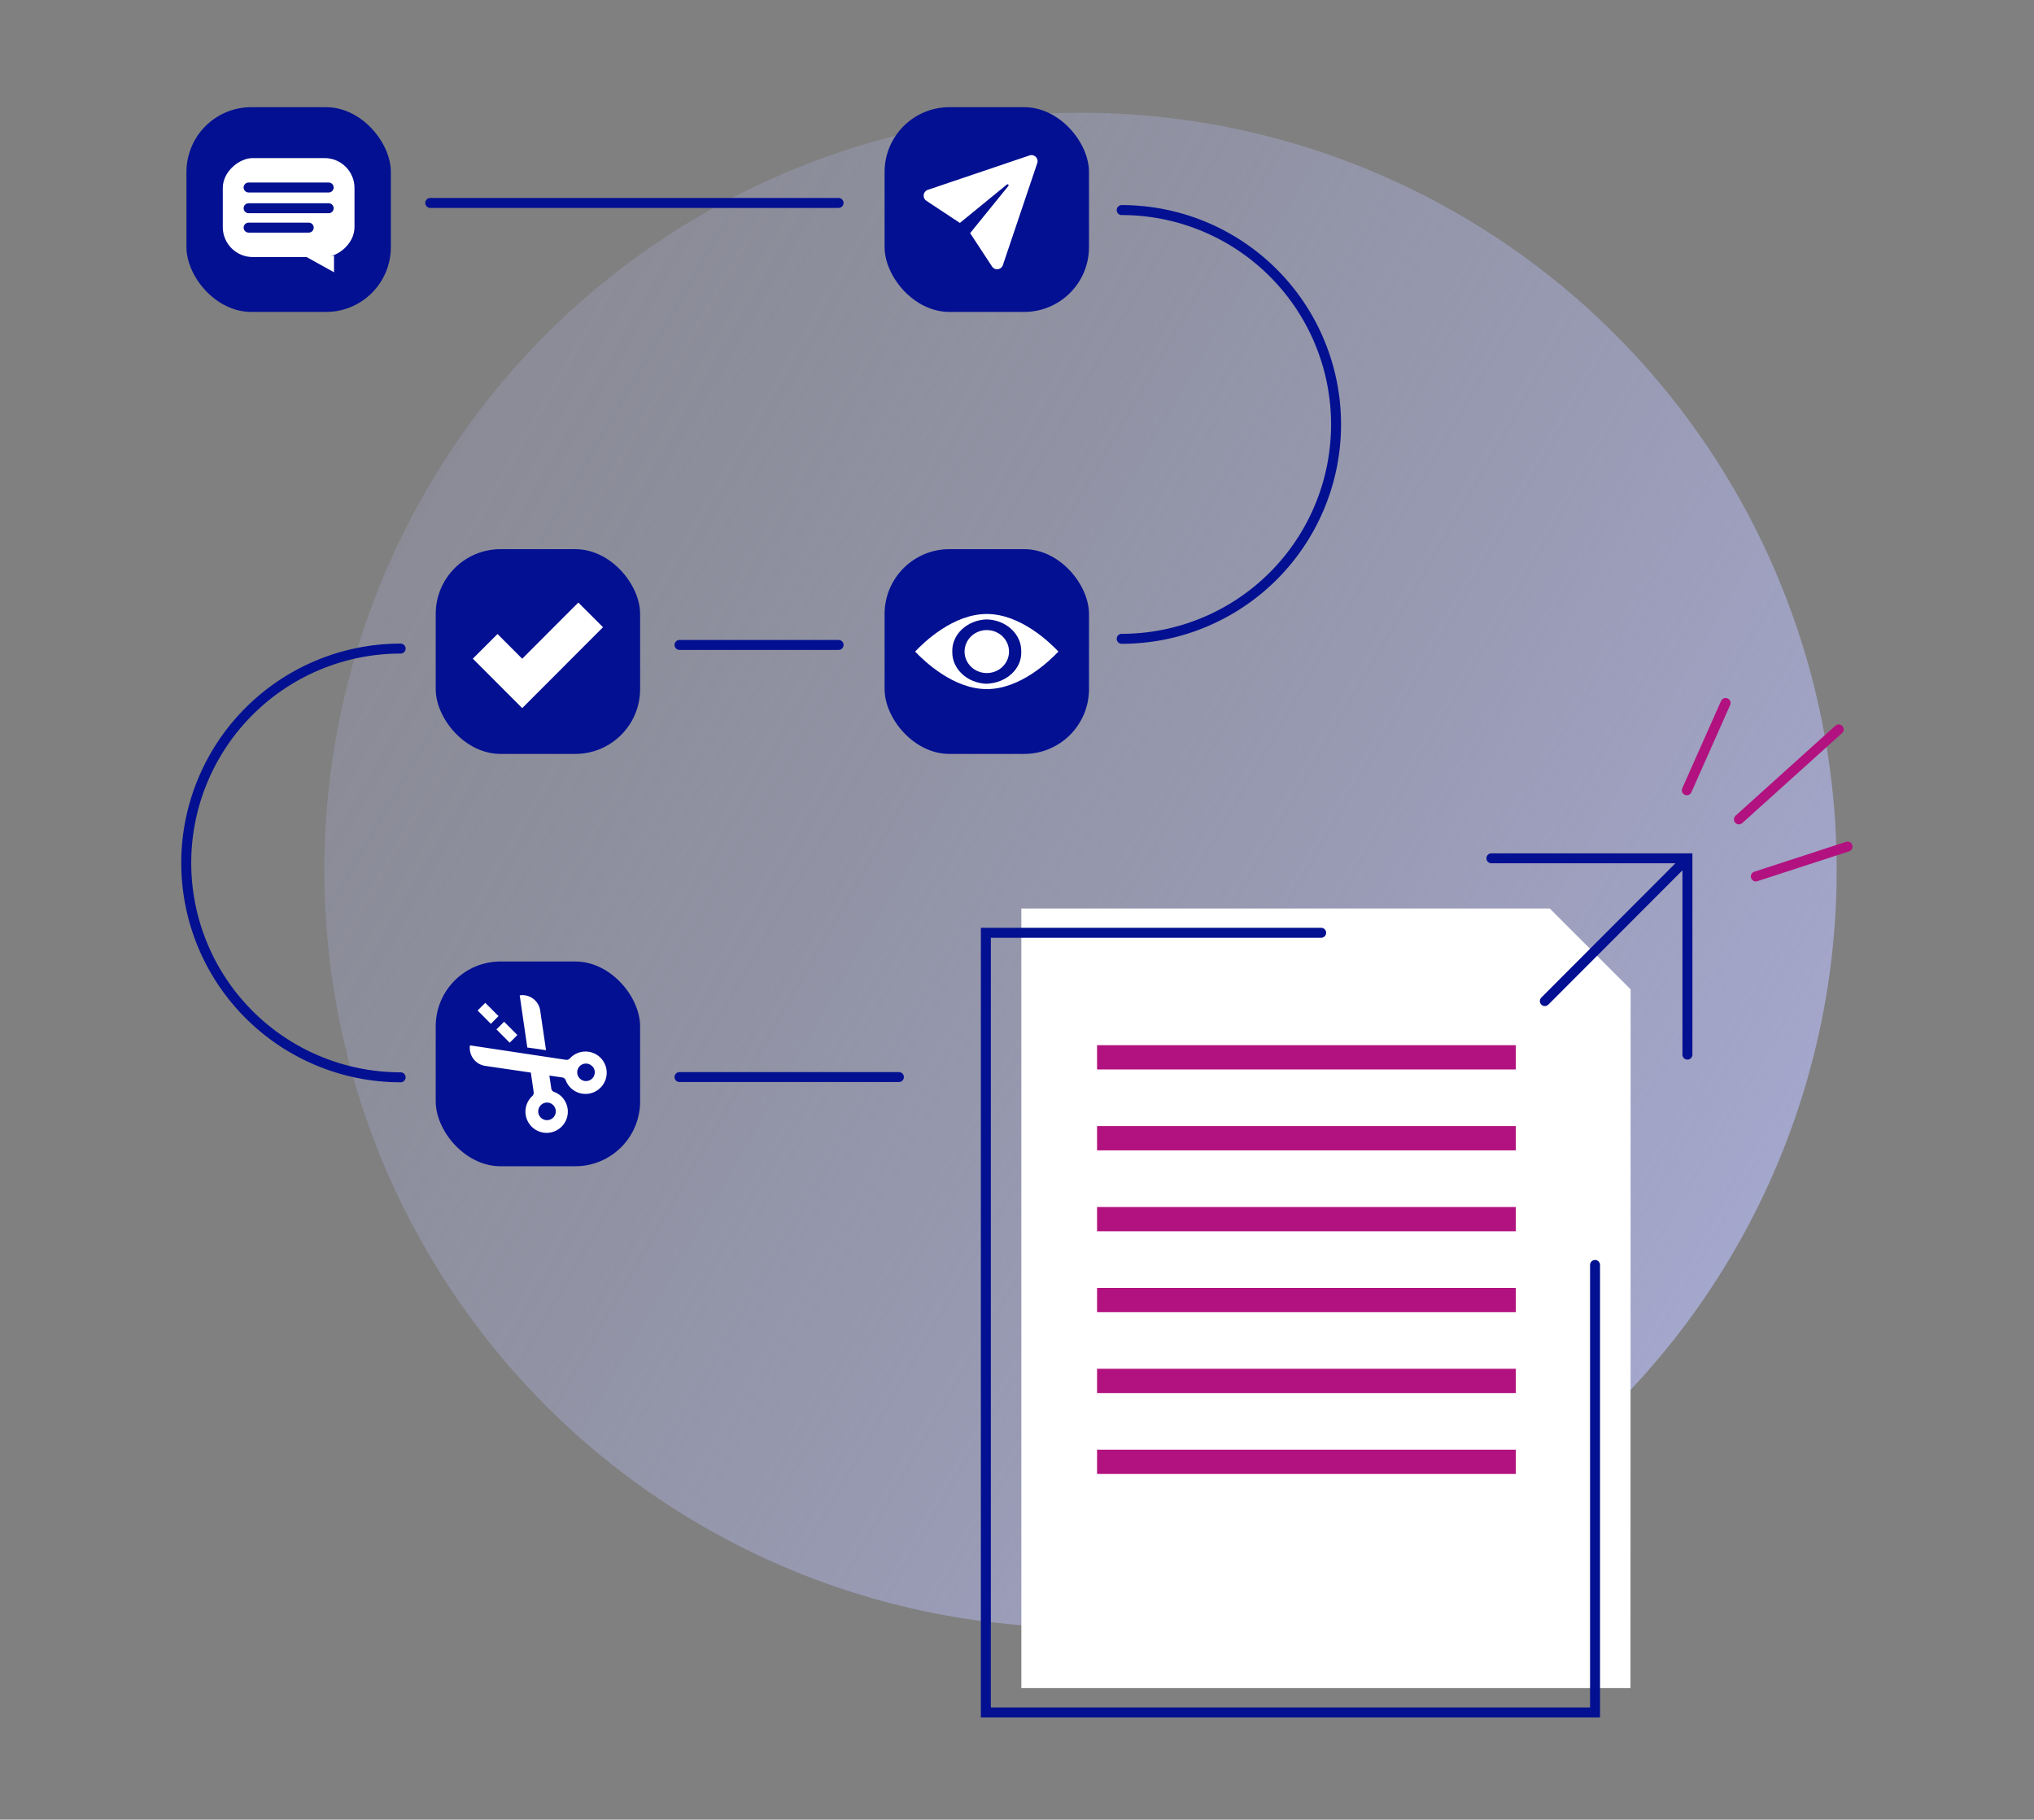<?xml version="1.0" encoding="UTF-8"?> <svg xmlns="http://www.w3.org/2000/svg" xmlns:xlink="http://www.w3.org/1999/xlink" viewBox="0 0 408 365"><rect x="0" y="0" width="408" height="365" fill="#808080" stroke="none"/><defs><style>.cls-1{fill:url(#linear-gradient);}.cls-2,.cls-4,.cls-6,.cls-7{fill:none;stroke-miterlimit:10;}.cls-2{stroke:#031091;}.cls-2,.cls-7{stroke-linecap:round;stroke-width:2px;}.cls-3{fill:#fff;}.cls-4,.cls-7{stroke:#b2127f;}.cls-4{stroke-width:4.87px;}.cls-5{fill:#031091;}.cls-6{stroke:#fff;stroke-width:7px;}</style><linearGradient id="linear-gradient" x1="348.17" y1="250.42" x2="85.3" y2="98.65" gradientUnits="userSpaceOnUse"><stop offset="0" stop-color="#a4a7cc"></stop><stop offset="0.06" stop-color="#a4a7cc" stop-opacity="0.94"></stop><stop offset="0.38" stop-color="#a4a7cc" stop-opacity="0.67"></stop><stop offset="0.65" stop-color="#a4a7cc" stop-opacity="0.47"></stop><stop offset="0.87" stop-color="#a4a7cc" stop-opacity="0.35"></stop><stop offset="1" stop-color="#a4a7cc" stop-opacity="0.3"></stop></linearGradient></defs><g id="Info"><ellipse class="cls-1" cx="216.74" cy="174.54" rx="151.68" ry="151.93"></ellipse><path class="cls-2" d="M225,42.14a43,43,0,0,1,0,86"></path><path class="cls-2" d="M80.36,216.1a43,43,0,0,1,0-86"></path><line class="cls-2" x1="86.3" y1="40.71" x2="168.21" y2="40.71"></line><line class="cls-2" x1="136.3" y1="129.37" x2="168.21" y2="129.37"></line><line class="cls-2" x1="136.3" y1="216.05" x2="180.31" y2="216.05"></line><path class="cls-3" d="M327.06,338.62H204.87V182.24h106l16.22,16.22Z"></path><line class="cls-4" x1="220.06" y1="293.23" x2="304.06" y2="293.23"></line><line class="cls-4" x1="220.06" y1="277" x2="304.06" y2="277"></line><line class="cls-4" x1="220.06" y1="260.78" x2="304.06" y2="260.78"></line><line class="cls-4" x1="220.06" y1="244.55" x2="304.06" y2="244.55"></line><line class="cls-4" x1="220.06" y1="228.32" x2="304.06" y2="228.32"></line><line class="cls-4" x1="220.06" y1="212.09" x2="304.06" y2="212.09"></line><polyline class="cls-2" points="319.95 253.74 319.95 343.5 197.75 343.5 197.75 187.11 265.01 187.11"></polyline><polyline class="cls-2" points="299.16 172.17 338.48 172.17 338.48 211.55"></polyline><line class="cls-2" x1="337.29" y1="173.36" x2="309.88" y2="200.81"></line><rect class="cls-5" x="37.4" y="21.5" width="41" height="41.07" rx="13"></rect><rect class="cls-5" x="177.44" y="21.5" width="41" height="41.07" rx="13"></rect><rect class="cls-5" x="177.44" y="110.16" width="41" height="41.07" rx="13"></rect><path class="cls-3" d="M197.94,123.16c-6.72,0-12.56,5.62-14.38,7.54,1.82,1.91,7.66,7.53,14.38,7.53s12.55-5.62,14.37-7.53C210.49,128.78,204.65,123.16,197.94,123.16Zm0,14c-3.94-.11-7-3-6.92-6.45-.11-3.46,3-6.35,6.92-6.46,3.93.11,7,3,6.91,6.46C205,134.15,201.87,137,197.94,137.15Z"></path><ellipse class="cls-3" cx="197.94" cy="130.7" rx="4.46" ry="4.31"></ellipse><rect class="cls-5" x="87.4" y="110.16" width="41" height="41.07" rx="13"></rect><rect class="cls-5" x="87.4" y="192.87" width="41" height="41.07" rx="13"></rect><polyline class="cls-6" points="97.32 129.65 104.75 137.09 118.48 123.34"></polyline><path class="cls-3" d="M109.53,210.66l-1.18-8a3.6,3.6,0,0,0-4.1-3l1.52,10.46Z"></path><path class="cls-3" d="M94.27,209.69a3.63,3.63,0,0,0,3,4.11l9.21,1.35.57,3.92a.94.94,0,0,1-.25.76l-.15.15a4.25,4.25,0,1,0,6,0,4.2,4.2,0,0,0-1.5-.95.83.83,0,0,1-.57-.7l-.38-2.58,2.58.38a.88.88,0,0,1,.7.57,4.22,4.22,0,0,0,1.39,1.86,4.25,4.25,0,1,0-.46-6.35l-.13.13a.89.89,0,0,1-.76.25Zm16.7,12a1.76,1.76,0,1,1-2.49,0A1.74,1.74,0,0,1,111,221.72Zm7.82-7.84a1.76,1.76,0,1,1-2.49,0A1.75,1.75,0,0,1,118.79,213.88Z"></path><polygon class="cls-3" points="102.24 209.16 99.58 206.49 101.12 204.95 103.78 207.62 102.24 209.16"></polygon><polygon class="cls-3" points="98.46 205.37 95.8 202.7 97.34 201.16 100 203.82 98.46 205.37"></polygon><path class="cls-3" d="M199,53.47l-4.4-6.71,7.63-9.41c.21-.27-.06-.52-.3-.3l-9.39,7.67-6.7-4.43a1.24,1.24,0,0,1,.27-2.21l20.4-6.9a1.22,1.22,0,0,1,1.55,1.55l-6.89,20.44A1.22,1.22,0,0,1,199,53.47Z"></path><rect class="cls-3" x="47.97" y="28.43" width="19.85" height="26.42" rx="6" transform="translate(99.54 -16.26) rotate(90)"></rect><polygon class="cls-3" points="67 51.29 67 54.62 61.3 51.45 67 51.29"></polygon><line class="cls-2" x1="49.87" y1="37.61" x2="65.93" y2="37.61"></line><line class="cls-2" x1="49.87" y1="41.77" x2="65.93" y2="41.77"></line><line class="cls-2" x1="49.87" y1="45.66" x2="61.93" y2="45.66"></line><line class="cls-7" x1="338.36" y1="158.52" x2="346.14" y2="141.01"></line><line class="cls-7" x1="348.81" y1="164.36" x2="368.83" y2="146.31"></line><line class="cls-7" x1="352.2" y1="175.81" x2="370.6" y2="169.82"></line></g></svg> 